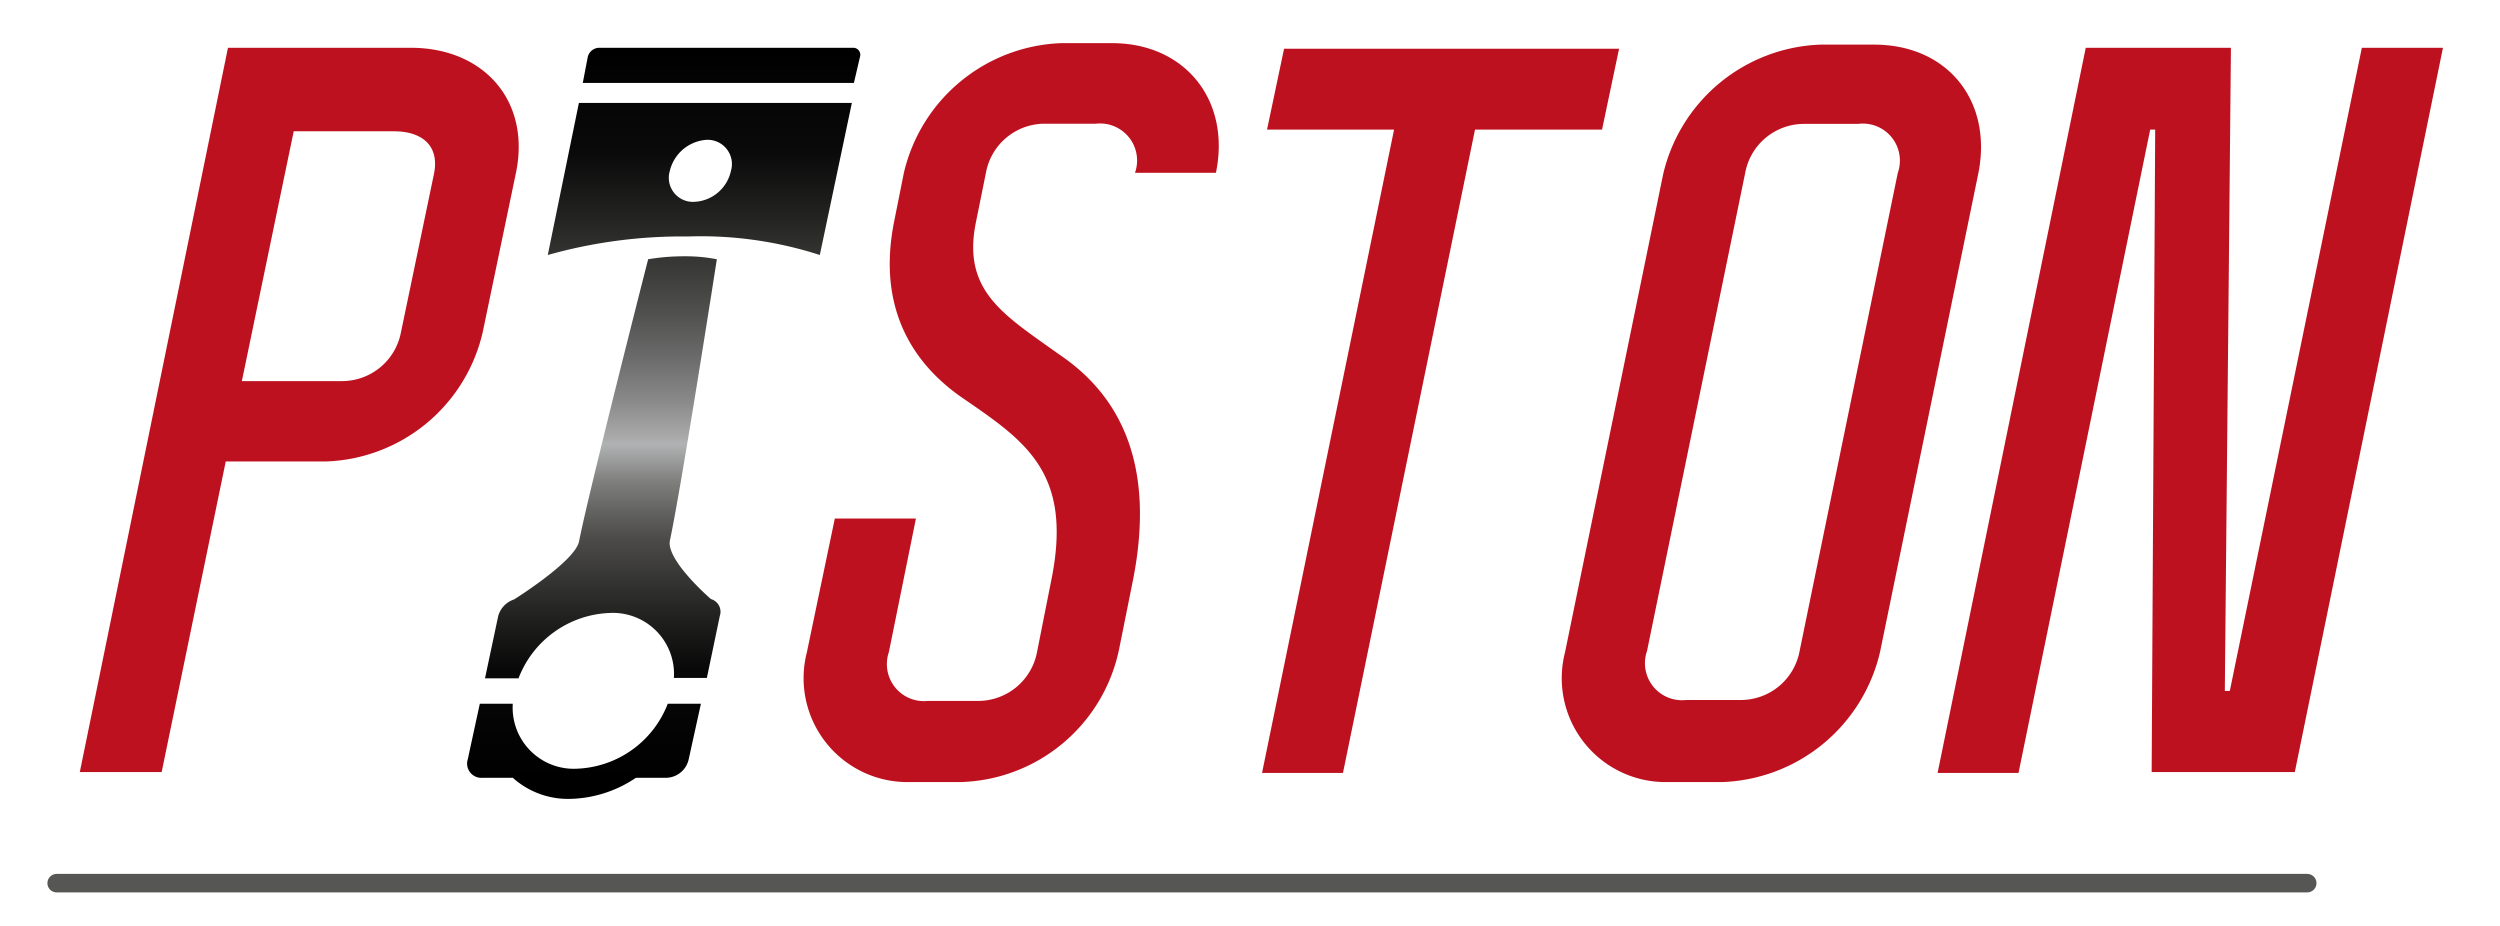 <svg id="Calque_1" data-name="Calque 1" xmlns="http://www.w3.org/2000/svg" xmlns:xlink="http://www.w3.org/1999/xlink" viewBox="0 0 135 50"><defs><style>.cls-1{fill:#be111f;}.cls-2{fill:url(#Dégradé_sans_nom_4);}.cls-3{fill:url(#Dégradé_sans_nom_4-2);}.cls-4{fill:url(#Dégradé_sans_nom_4-3);}.cls-5{fill:url(#Dégradé_sans_nom_4-4);}.cls-6{fill:none;stroke:#565655;stroke-linecap:round;stroke-linejoin:round;}</style><linearGradient id="Dégradé_sans_nom_4" x1="457.04" y1="103.72" x2="457.04" y2="143.05" gradientTransform="matrix(1, 0, -0.21, 1, -396.5, -100.98)" gradientUnits="userSpaceOnUse"><stop offset="0"/><stop offset="0.14" stop-color="#0a0a0a"/><stop offset="0.23" stop-color="#232322"/><stop offset="0.3" stop-color="#3a3a39"/><stop offset="0.36" stop-color="#50504f"/><stop offset="0.42" stop-color="#6a6a6a"/><stop offset="0.48" stop-color="#898989"/><stop offset="0.53" stop-color="#a9a9aa"/><stop offset="0.54" stop-color="#b1b2b3"/><stop offset="0.56" stop-color="#9d9e9e"/><stop offset="0.59" stop-color="#80807f"/><stop offset="0.63" stop-color="#646463"/><stop offset="0.67" stop-color="#4c4b4a"/><stop offset="0.72" stop-color="#373736"/><stop offset="0.78" stop-color="#20201f"/><stop offset="0.85" stop-color="#090808"/><stop offset="1"/></linearGradient><linearGradient id="Dégradé_sans_nom_4-2" x1="456.98" y1="103.72" x2="456.98" y2="143.05" xlink:href="#Dégradé_sans_nom_4"/><linearGradient id="Dégradé_sans_nom_4-3" x1="457.05" y1="103.72" x2="457.05" y2="143.05" xlink:href="#Dégradé_sans_nom_4"/><linearGradient id="Dégradé_sans_nom_4-4" x1="457.01" y1="103.72" x2="457.01" y2="143.04" xlink:href="#Dégradé_sans_nom_4"/></defs><path class="cls-1" d="M22.18,2.58c3.95,0,6.49,2.87,5.68,6.76l-1.79,8.58a9,9,0,0,1-8.48,7h-5.4L8.73,41.69H4.31l8-39.11Zm-9.12,18h5.4A3.24,3.24,0,0,0,21.64,18l1.79-8.59c.32-1.51-.6-2.32-2.16-2.32H15.86Z"/><path class="cls-1" d="M51.94,42.23H49.19a5.61,5.61,0,0,1-5.62-7L45.08,28h4.38L48,35.21a2,2,0,0,0,2.1,2.64h2.76A3.24,3.24,0,0,0,56,35.21l.75-3.78c1.24-5.94-1.4-7.62-4.86-10-3-2.11-4.43-5.24-3.62-9.4l.54-2.7a9.07,9.07,0,0,1,8.48-7h2.76c3.94,0,6.42,3.08,5.61,7H61.29a2,2,0,0,0-2.11-2.65H56.43a3.23,3.23,0,0,0-3.19,2.65L52.7,12c-.76,3.72,1.51,5,4.48,7.13,3.3,2.21,5.24,5.94,4,12.2l-.76,3.78A9,9,0,0,1,51.94,42.23Z"/><path class="cls-1" d="M72.52,41.74H68.15L75.28,7H68.42l.92-4.37H87.43L86.51,7H79.65Z"/><path class="cls-1" d="M93.05,42.23H90.13a5.61,5.61,0,0,1-5.62-7l5.3-25.82a9.06,9.06,0,0,1,8.48-7h2.91c4,0,6.43,3.08,5.62,7l-5.29,25.76A9.08,9.08,0,0,1,93.05,42.23Zm7.29-35.54H97.42a3.23,3.23,0,0,0-3.18,2.65l-5.3,25.81a2,2,0,0,0,2.11,2.65H94a3.23,3.23,0,0,0,3.18-2.65l5.3-25.81A2,2,0,0,0,100.34,6.69Z"/><path class="cls-1" d="M116.38,7h-.27L109,41.74h-4.37l8-39.16h7.84l-.33,34.73h.27l7.13-34.73h4.38l-8,39.11h-7.73Z"/><path class="cls-2" d="M32.93,33.1a3.3,3.3,0,0,1,3.46,3.51h1.78l.7-3.35a.71.71,0,0,0-.48-.91S36,30.29,36.17,29.21C36.77,26.46,38.71,14,38.71,14a8.79,8.79,0,0,0-1.78-.16A11.55,11.55,0,0,0,35,14s-3.19,12.48-3.73,15.23c-.21,1.08-3.51,3.14-3.51,3.14a1.31,1.31,0,0,0-.86.91l-.71,3.35H28A5.49,5.49,0,0,1,32.93,33.1Z"/><path class="cls-3" d="M37.85,38H36.06a5.48,5.48,0,0,1-4.91,3.51A3.3,3.3,0,0,1,27.69,38H25.91l-.65,3a.77.77,0,0,0,.81,1h1.62a4.47,4.47,0,0,0,3.08,1.14A6.59,6.59,0,0,0,34.34,42H36a1.27,1.27,0,0,0,1.19-1Z"/><path class="cls-4" d="M29.58,13.77a26.76,26.76,0,0,1,7.57-1,20.88,20.88,0,0,1,7.12,1L46,5.56H31.26Zm8.59-6.22a1.31,1.31,0,0,1,1.3,1.68,2.12,2.12,0,0,1-2,1.67,1.3,1.3,0,0,1-1.3-1.67A2.19,2.19,0,0,1,38.17,7.55Z"/><path class="cls-5" d="M46.44,3.07a.38.38,0,0,0-.38-.49H32.34a.65.65,0,0,0-.6.49l-.27,1.41H46.11Z"/><line class="cls-6" x1="3.06" y1="47.69" x2="124.59" y2="47.69"/></svg>